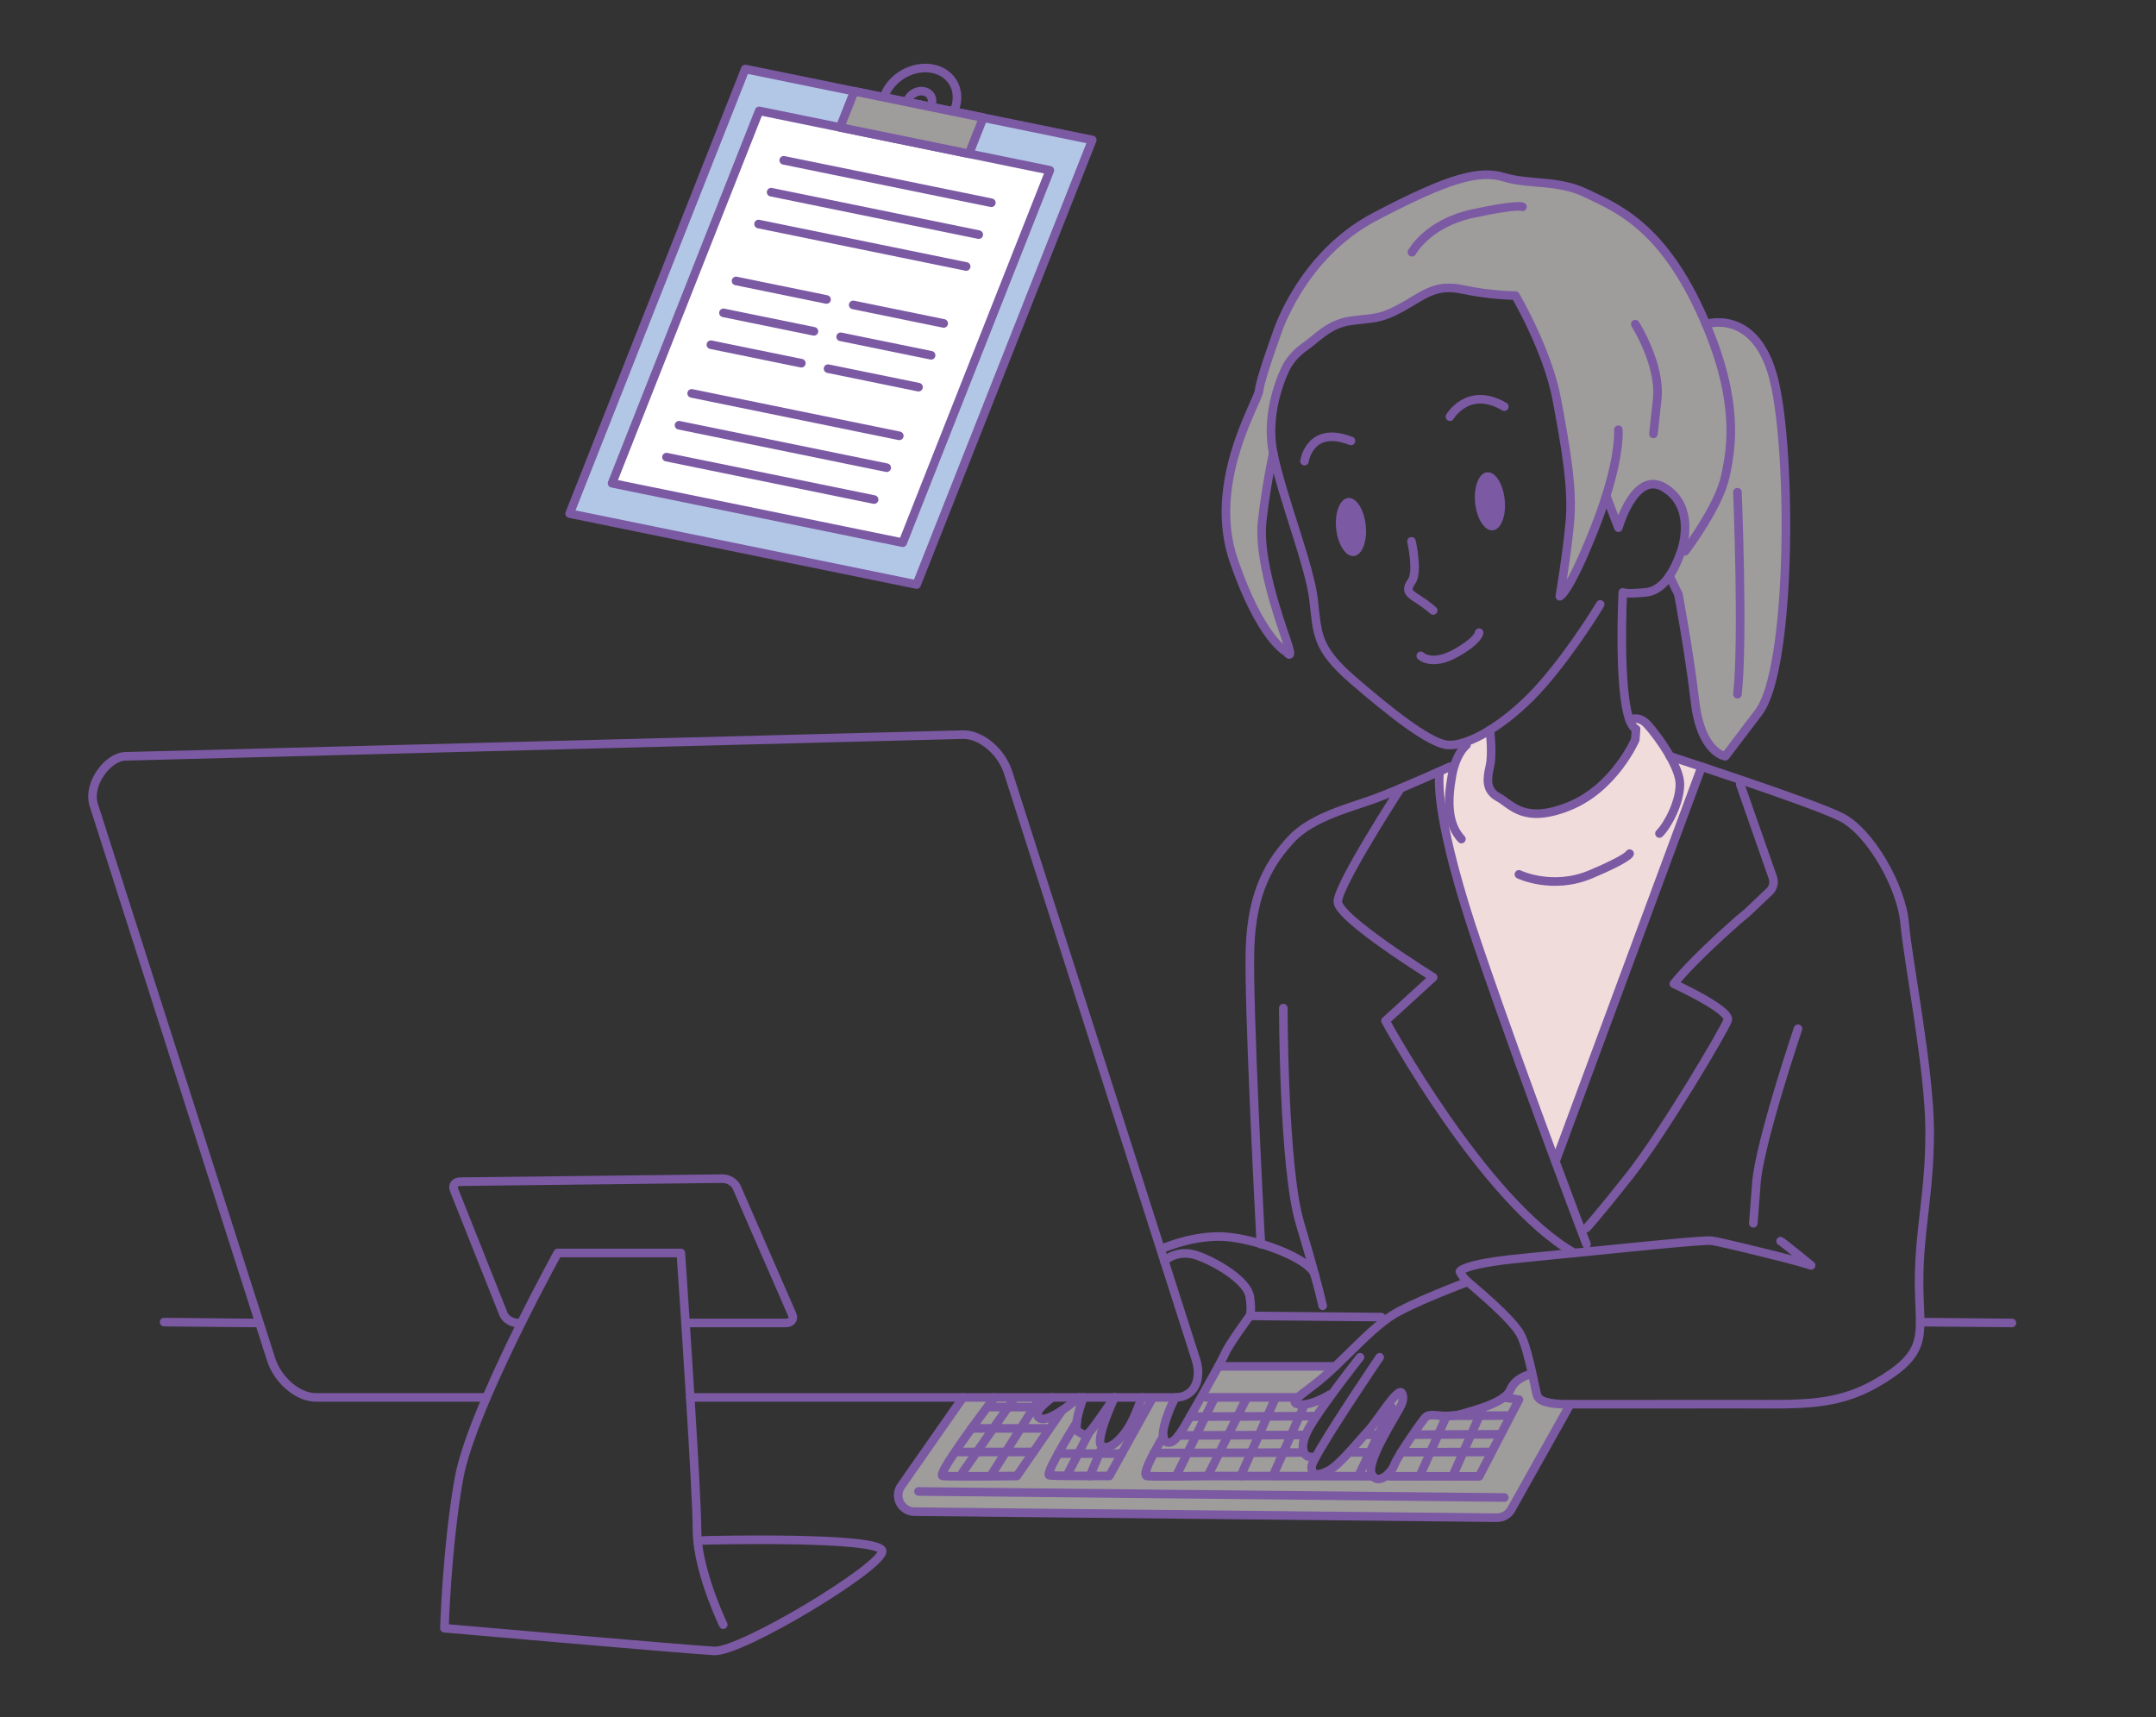 <?xml version="1.0" encoding="UTF-8"?><svg id="_レイヤー_1" xmlns="http://www.w3.org/2000/svg" viewBox="0 0 730 581.5"><rect x="0" y="0" width="730" height="581.5" fill="#333333" stroke="none"/><defs><style>.cls-1,.cls-2,.cls-3,.cls-4{stroke-linejoin:round;}.cls-1,.cls-2,.cls-3,.cls-4,.cls-5{stroke:#7b59a3;stroke-linecap:round;stroke-width:2.91px;}.cls-1,.cls-5{fill:none;}.cls-6{fill:#f0dcdb;}.cls-6,.cls-7,.cls-8{stroke-width:0px;}.cls-2{fill:#b2c6e6;}.cls-7,.cls-4{fill:#9f9c9c;}.cls-8{fill:#7b59a3;}.cls-3{fill:#fff;}.cls-5{stroke-miterlimit:10;}</style></defs><line class="cls-1" x1="650.15" y1="447.67" x2="681.22" y2="447.95"/><polygon class="cls-2" points="310.37 197.93 192.87 173.9 252.34 23.36 369.84 47.39 310.37 197.93"/><polygon class="cls-3" points="305.66 183.75 207.24 163.63 257.05 37.54 355.47 57.66 305.66 183.75"/><polygon class="cls-4" points="328.1 52.07 284.42 43.13 289.25 30.91 332.93 39.84 328.1 52.07"/><path class="cls-1" d="M323.2,37.13c2.49-6.31-.79-12.51-7.34-13.85s-13.87,2.69-16.37,9"/><path class="cls-1" d="M315.32,35.6c.84-2.13-.27-4.22-2.47-4.67s-4.68.91-5.52,3.03"/><line class="cls-5" x1="265.36" y1="54.28" x2="335.66" y2="68.65"/><line class="cls-5" x1="261.1" y1="65.07" x2="331.4" y2="79.44"/><line class="cls-5" x1="256.84" y1="75.86" x2="327.14" y2="90.23"/><line class="cls-5" x1="234.19" y1="133.2" x2="304.49" y2="147.57"/><line class="cls-5" x1="229.92" y1="143.99" x2="300.23" y2="158.36"/><line class="cls-5" x1="225.66" y1="154.78" x2="295.96" y2="169.15"/><line class="cls-5" x1="249.22" y1="95.13" x2="279.85" y2="101.4"/><line class="cls-5" x1="244.96" y1="105.93" x2="275.59" y2="112.19"/><line class="cls-5" x1="240.7" y1="116.72" x2="271.33" y2="122.98"/><line class="cls-5" x1="288.89" y1="103.24" x2="319.52" y2="109.51"/><line class="cls-5" x1="284.63" y1="114.04" x2="315.26" y2="120.3"/><line class="cls-5" x1="280.37" y1="124.83" x2="311" y2="131.09"/><path class="cls-7" d="M570.63,186.54c.97-1.29,11.36-15.26,13.55-25.28,2.17-9.91,4.58-25.29-6.55-51.51,0,0,16.8-5.64,22.95,18.57,6.15,24.22,6.15,98.03-5.13,112.89l-11.28,14.86s-8.2-1.03-10.25-18.45-5.64-36.39-5.64-36.39l-3.03-6.23h0c1.98-2.9,3.2-6.21,3.89-8.12.07-.21.15-.42.23-.67l1.26.32Z"/><path class="cls-7" d="M543.84,167.91c-.99,3.16-2.22,6.67-3.74,10.55-8.89,22.65-11.96,23.46-11.96,23.46,0,0,2.4-14,3.42-25.28s-1.37-24.95-4.45-41.44c-3.08-16.5-14-35.1-14-35.1,0,0-8.2,0-17.77-2.05-9.56-2.05-13.33,2.05-20.84,6.15-7.51,4.1-9.56,3.41-17.07,4.44s-11.3,5.81-15.74,8.89-6.15,6.84-6.15,6.84c0,0-7.51,14-4.44,29.04,0,0-2.4,10.94-3.76,23.24-1.36,12.3,5.46,32.12,8.2,39.98,2.74,7.85,0,4.1,0,4.1,0,0-8.54-4.1-17.76-30.75-9.23-26.65,8.2-53.99,8.54-57.75.34-3.75,5.81-18.79,5.81-18.79,0,0,8.03-26.73,33.4-40.06,25.37-13.33,35.37-15.89,43.82-13.33,8.46,2.56,18.2.77,27.68,5.38s24.86,10.25,38.44,39.47c.77,1.66,1.5,3.29,2.16,4.87,11.13,26.22,8.72,41.6,6.55,51.51-2.19,10.02-12.58,23.99-13.55,25.28l-1.26-.32c1.4-4.39,3.35-15.7-6.03-21.21-9.91-5.8-15.38,13.67-15.38,13.67l-4.12-10.78Z"/><path class="cls-6" d="M565.45,256.08c.27.09,4.55,1.48,10.72,3.53l-49.52,133.69c-7.38-19.86-17.43-47.39-26.1-72.81-7.14-20.92-10.51-34.96-12.04-44.07l2.52-.49c-.68-4.1-.23-8.69.55-13.15.17-1.01.39-1.95.64-2.8,1.42-5.07,3.74-7.24,4.22-7.65l-.35-1.04c2.53-.84,5.38-2.22,8.39-4.09,0,0,.94,8.02,0,12.12s-1.62,8.2,2.82,10.6c4.44,2.39,8.54,9.23,23.92,3.08,15.38-6.15,22.47-22.55,22.47-22.55l.26-3.59c-.86-.4-1.57-1.47-2.16-3.02,0,0,2.93-1.85,6.01,1.49,1.76,1.91,5.12,6.25,7.66,10.76h.01Z"/><path class="cls-7" d="M531.6,475.48v.11l-19.92,35.53c-.98,1.71-2.82,2.77-4.8,2.77l-197.22-2.05c-4.26,0-6.93-4.61-4.8-8.31l21.2-30.36h10.67s-.94,1.23-2.4,3.17c-1.44,1.92-3.37,4.53-5.39,7.32-1.88,2.59-3.82,5.34-5.49,7.82-3.08,4.55-5.21,8.19-4.26,8.29.78.08,3.39.11,6.66.12,2.95.01,6.43-.01,9.56-.03,4.85-.04,8.89-.09,8.89-.09l5.61-8.14,5.18-7.51,4.53-6.59c3.03-2.02,5.7-4.36,5.7-4.36h1.54s-1.93,4.93-2.31,8.43h-.01s-3.53,5.63-6.25,10.58c-2.12,3.82-3.76,7.25-2.96,7.37.64.1,3.24.16,6.39.19,2.34.02,4.98.03,7.33.03,3.63.01,6.55,0,6.55,0l4.21-7.6,10.12-18.26v-.75h8.08s-2.18,3.57-3.76,9.46c-.45,1.7-.54,2.95-.4,3.84-.41.68-1.8,3-3.15,5.53-1.92,3.61-3.71,7.63-2.31,7.78,1.16.12,5.49.13,9.87.11,5.3-.03,10.67-.12,10.67-.12l11.16.02h10.88s15.13.03,15.13.03l14.38.02h3.89s.29-.25.29-.25c1.23,1.79,3.03,1.34,4.57.15l1.17.11h10.33s11.12.03,11.12.03h8.96s4.12-7.93,4.12-7.93l3.04-5.86,3.3-6.36,3.02-5.82-5.18-.75c1.09-.81,1.88-1.69,2.28-2.68,1.54-3.75,5.98-4.95,5.98-4.95l1.47-.33c.75,3.43,1.32,6.32,1.61,7.25.69,2.13,4.27,2.99,10.43,3.02h.73Z"/><path class="cls-7" d="M514.3,473.91l-3.02,5.82-.82-.43-9.51.03,1.13-2.53-.07-.21c2.85-1,5.37-2.12,7.12-3.43l5.18.75Z"/><polygon class="cls-7" points="511.27 479.74 507.97 486.09 507.15 485.66 498.11 485.69 500.94 479.34 510.45 479.31 511.27 479.74"/><path class="cls-8" d="M509.49,169.24c.54,5.43-1.26,10.06-4.04,10.33-2.77.28-5.45-3.91-5.99-9.33-.54-5.43,1.26-10.06,4.04-10.33,2.77-.28,5.45,3.9,5.99,9.33Z"/><polygon class="cls-7" points="507.97 486.09 504.93 491.95 504.3 491.63 495.46 491.66 498.11 485.69 507.15 485.66 507.97 486.09"/><polygon class="cls-7" points="504.93 491.95 500.81 499.9 491.85 499.89 491.85 499.77 495.46 491.66 504.3 491.63 504.93 491.95"/><path class="cls-7" d="M502,476.6l.07.21-1.13,2.53-9.44.03c1.11-.09,2.32-.3,3.67-.68,2.34-.66,4.67-1.34,6.83-2.09Z"/><path class="cls-7" d="M500.94,479.34l-2.83,6.36-11.13.04,2.47-5.56v-.74c.65.01,1.32-.01,2.05-.07l9.44-.03Z"/><polygon class="cls-7" points="498.11 485.69 495.46 491.66 484.32 491.69 486.98 485.73 498.11 485.69"/><polygon class="cls-7" points="495.46 491.66 491.85 499.77 491.85 499.89 480.73 499.87 480.73 499.77 484.32 491.69 495.46 491.66"/><path class="cls-6" d="M490.94,259.61l1.28.37c-.25.85-.46,1.78-.64,2.8-.78,4.46-1.23,9.05-.55,13.15l-2.52.49c-1.92-11.29-1.03-15.05-1.03-15.05l-.08-.18c2.16-.95,3.54-1.58,3.54-1.58Z"/><path class="cls-7" d="M489.46,479.44v.74s-2.48,5.56-2.48,5.56l-8.26.03-.27-.18c1.63-2.38,3.14-4.47,3.91-5.4,1.42-1.74,3.51-.79,7.1-.74Z"/><path class="cls-7" d="M486.98,485.73l-2.65,5.96-9.91.03c1.18-1.91,2.65-4.13,4.04-6.14l.27.18,8.26-.03Z"/><path class="cls-7" d="M484.32,491.69l-3.6,8.08v.1h-10.33s-1.17-.12-1.17-.12c1.34-1.04,2.49-2.64,2.88-3.79.27-.79,1.15-2.37,2.31-4.23l9.91-.03Z"/><path class="cls-7" d="M466.65,485.8l-4.49.02-.08-.07c.42-.47.8-.89,1.14-1.25,2.9-3.08,9.74-14.35,11.28-12.99,0,0,1.2,1.32,0,4.08-.55,1.28-3.25,5.58-5.75,10.22l-.04-.02h-2.05Z"/><path class="cls-7" d="M468.7,485.79l.04.02c-1.1,2.03-2.15,4.13-2.98,6.08l-.33-.14h-1.64s2.86-5.95,2.86-5.95h2.05Z"/><path class="cls-7" d="M466.65,485.8l-2.86,5.96-6.29.02-.53-.24c1.89-2.07,3.71-4.21,5.12-5.79l.08.07,4.49-.02Z"/><path class="cls-7" d="M465.43,491.75l.33.14c-1.35,3.18-2.08,5.94-1.34,7.3.08.14.15.28.24.4l-.29.26h-3.89v-1.21l3.31-6.88h1.64Z"/><path class="cls-7" d="M463.79,491.76l-3.31,6.88v1.2l-14.38-.02v-.64c1,0,2.34-.47,3.97-1.35,1.88-1.03,4.44-3.59,6.9-6.28l.53.24,6.29-.02Z"/><path class="cls-8" d="M462.44,177.95c.54,5.43-1.27,10.06-4.04,10.33s-5.45-3.91-6-9.34c-.53-5.42,1.27-10.05,4.04-10.32,2.78-.28,5.45,3.9,6,9.33Z"/><path class="cls-7" d="M412.55,462.64h39.57c-.86.82-1.71,1.62-2.56,2.39-4.17,3.77-8.23,6.42-10.09,8.14h-31l-1.57-.4c1.95-3.45,4.07-7.25,5.65-10.13Z"/><path class="cls-7" d="M450.14,472.25l.45.34c-1.74,2.39-3.46,4.81-4.9,6.97l-.07-.05-5.65.02,1.21-2.73-.03-1.22c3.99-.17,8.99-3.33,8.99-3.33Z"/><path class="cls-7" d="M446.1,499.18v.64l-15.13-.02v-.03l3.52-7.91,6.65-.02.32-.16c.43,1.08,1.28,1.65,2.32,1.65l1.3.83c-.64,1.23-.99,2.09-.99,2.48,0,1.74.72,2.55,2.02,2.55Z"/><path class="cls-7" d="M445.62,479.51l.07.05c-1.07,1.6-1.97,3.05-2.63,4.25-.46.85-.83,1.64-1.11,2.38l-.77-.31h-4.05s2.84-6.36,2.84-6.36l5.65-.02Z"/><path class="cls-7" d="M441.18,485.89l.77.31c-.94,2.41-.98,4.26-.49,5.47l-.32.16-6.65.02,2.64-5.96h4.05Z"/><path class="cls-7" d="M441.15,475.58l.03,1.22-1.21,2.73-10.89.04,2.52-5.66v-.75h7.85c-1.33,1.24-1.53,1.99.18,2.33.47.09.98.12,1.51.09Z"/><polygon class="cls-7" points="439.97 479.53 437.13 485.9 426.25 485.94 429.08 479.57 439.97 479.53"/><polygon class="cls-7" points="437.13 485.9 434.49 491.85 423.6 491.89 426.25 485.94 437.13 485.9"/><polygon class="cls-7" points="434.49 491.85 430.97 499.77 430.97 499.8 420.09 499.79 420.09 499.77 423.6 491.89 434.49 491.85"/><polygon class="cls-7" points="431.6 473.16 431.6 473.91 429.08 479.57 418.99 479.61 421.83 473.91 421.83 473.16 431.6 473.16"/><polygon class="cls-7" points="429.08 479.57 426.25 485.94 415.81 485.97 418.99 479.61 429.08 479.57"/><polygon class="cls-7" points="426.25 485.94 423.6 491.89 412.85 491.92 415.81 485.97 426.25 485.94"/><polygon class="cls-7" points="423.6 491.89 420.09 499.77 420.09 499.79 408.93 499.77 412.85 491.92 423.6 491.89"/><polygon class="cls-7" points="421.83 473.16 421.83 473.91 418.99 479.61 408.12 479.65 410.94 473.91 410.94 473.16 421.83 473.16"/><polygon class="cls-7" points="418.99 479.61 415.81 485.97 405 486.01 408.12 479.65 418.99 479.61"/><polygon class="cls-7" points="415.81 485.97 412.85 491.92 402.09 491.95 405 486.01 415.81 485.97"/><path class="cls-7" d="M412.85,491.92l-3.92,7.84s-5.37.09-10.67.12v-.12l3.83-7.81,10.75-.03Z"/><path class="cls-7" d="M410.94,473.16v.75l-2.82,5.74-5.15.02h-.01c.97-1.7,2.4-4.2,3.94-6.91l1.57.4h2.47Z"/><path class="cls-7" d="M408.12,479.65l-3.12,6.36-5.95.02c1.4-1.85,2.65-4.17,2.65-4.17,0,0,.48-.83,1.25-2.19h.01s5.15-.01,5.15-.01Z"/><path class="cls-7" d="M405,486.01l-2.91,5.95-11.4.04c1.34-2.52,2.74-4.85,3.15-5.53.34,2.21,2.08,2.27,3.26,1.54.62-.38,1.3-1.13,1.96-1.98l5.95-.02Z"/><path class="cls-7" d="M402.09,491.95l-3.83,7.81v.12c-4.38.02-8.71.01-9.87-.11-1.4-.15.39-4.17,2.31-7.78l11.4-.04Z"/><path class="cls-7" d="M389.92,473.16v.75l-10.12,18.26h-7.59l.98-2.37c3.08,1.28,6.98-3.33,9.03-6.66s4.36-9.97,4.36-9.97h3.33Z"/><path class="cls-7" d="M379.81,492.17l-4.21,7.6s-2.92.01-6.55,0l3.18-7.6h7.59Z"/><path class="cls-7" d="M372.44,480.18l4.93-7.01s-7.24,15.36-4.16,16.64l-.98,2.37h-7.13l3.54-6.83-.09-.1c.8-.72,1.93-2.24,3.91-5.06Z"/><path class="cls-7" d="M372.22,492.17l-3.18,7.6c-2.35,0-4.99-.01-7.33-.03l.02-1.1,3.35-6.47h7.13Z"/><path class="cls-7" d="M368.53,485.24l.09.1-3.54,6.83h-6.8c2.73-4.95,6.25-10.58,6.25-10.58h.01c-.18,1.61-.03,2.91.77,3.31,1.53.77,2.02,1.44,3.21.34Z"/><path class="cls-7" d="M365.09,492.17l-3.35,6.47-.02,1.1c-3.15-.03-5.75-.09-6.39-.19-.8-.12.84-3.55,2.96-7.37h6.8Z"/><path class="cls-7" d="M359.62,477.52l-4.53,6.59-.67-.46h-8.84l4.56-7.22h1.59l.49.4c-1,1.26-1.48,2.56-.24,3.34,1.51.95,4.74-.71,7.63-2.65Z"/><path class="cls-7" d="M350.15,476.43h-8.81l1.76-2.52v-.75h13.24s-2.63,1.8-4.12,3.67l-.49-.4h-1.59Z"/><polygon class="cls-7" points="355.09 484.11 349.92 491.63 340.56 491.63 345.59 483.65 354.43 483.65 355.09 484.11"/><polygon class="cls-7" points="350.15 476.43 345.59 483.65 336.31 483.65 341.35 476.43 350.15 476.43"/><path class="cls-7" d="M349.92,491.63l-5.61,8.14s-4.04.05-8.89.09v-.09l5.14-8.14h9.36Z"/><polygon class="cls-7" points="345.59 483.65 340.56 491.63 330.75 491.63 336.31 483.65 345.59 483.65"/><path class="cls-7" d="M343.11,473.16v.75l-1.76,2.52h-6.86l-.14-.1c1.46-1.94,2.4-3.17,2.4-3.17h6.37Z"/><path class="cls-7" d="M341.35,476.43l-5.03,7.22h-7.36c2.02-2.79,3.96-5.4,5.39-7.32l.14.1h6.86Z"/><path class="cls-7" d="M340.56,491.63l-5.14,8.14v.09c-3.14.02-6.61.04-9.56.03v-1.25l4.89-7.01h9.81Z"/><path class="cls-7" d="M336.31,483.65l-5.57,7.98h-6.3l-.98-.15c1.67-2.48,3.62-5.23,5.49-7.82h7.36Z"/><path class="cls-7" d="M330.75,491.63l-4.89,7.01v1.25c-3.27-.01-5.88-.04-6.66-.12-.94-.1,1.19-3.74,4.26-8.29l.98.15h6.3Z"/><path class="cls-1" d="M541.81,204.65c-1.37,2.39-12.65,20.5-23.58,31.44-4.62,4.61-9.36,8.37-13.76,11.11-3,1.87-5.85,3.25-8.39,4.09-2.54.84-4.78,1.15-6.56.85-6.15-1.03-18.8-10.93-31.44-21.87s-11.96-15.71-13.33-27.34c-1.36-11.61-10.59-34.5-13.66-49.54s4.44-29.04,4.44-29.04c0,0,1.71-3.76,6.15-6.84s8.23-7.86,15.74-8.89,9.55-.34,17.07-4.44c7.51-4.1,11.28-8.2,20.84-6.15,9.57,2.05,17.77,2.05,17.77,2.05,0,0,10.93,18.6,14,35.1,3.08,16.49,5.47,30.17,4.45,41.44s-3.42,25.28-3.42,25.28c0,0,3.08-.81,11.96-23.46,1.52-3.87,2.75-7.39,3.74-10.55,4.83-15.33,4.12-22.37,4.12-22.37"/><path class="cls-1" d="M477.91,183.3s2.4,10.41,0,13.66c-2.39,3.25-.34,4.27,2.56,6.15,2.91,1.88,4.79,3.59,4.79,3.59"/><path class="cls-1" d="M481.05,222.08s3.69,3.59,11.72-.85c8.04-4.45,8.04-7.01,8.04-7.01"/><path class="cls-1" d="M490.94,141.1s6.11-10.59,18.41-3.41"/><path class="cls-1" d="M441.69,156.14s1.74-12.3,15.74-6.84"/><path class="cls-1" d="M431.1,153.4s-2.4,10.94-3.76,23.24c-1.36,12.3,5.46,32.12,8.2,39.98,2.74,7.85,0,4.1,0,4.1,0,0-8.54-4.1-17.76-30.75-9.23-26.65,8.2-53.99,8.54-57.75.34-3.75,5.81-18.79,5.81-18.79,0,0,8.03-26.73,33.4-40.06,25.37-13.33,35.37-15.89,43.82-13.33,8.46,2.56,18.2.77,27.68,5.38s24.86,10.25,38.44,39.47c.77,1.66,1.5,3.29,2.16,4.87,11.13,26.22,8.72,41.6,6.55,51.51-2.19,10.02-12.58,23.99-13.55,25.28-.05.06-.07.09-.07.09"/><path class="cls-1" d="M553.68,109.75s8.71,13.72,7.43,25.44l-1.28,11.72"/><path class="cls-1" d="M478.08,85.41s5.13-9.74,20.5-13.07,16.91-2.31,16.91-2.31"/><path class="cls-1" d="M565.26,195c1.98-2.89,3.2-6.2,3.89-8.11.07-.21.15-.42.23-.67,1.4-4.39,3.35-15.7-6.03-21.21-9.91-5.8-15.38,13.67-15.38,13.67l-4.12-10.78"/><path class="cls-1" d="M504.48,247.21s.94,8.02,0,12.12-1.62,8.2,2.82,10.6c4.44,2.39,8.54,9.23,23.92,3.08,15.38-6.15,22.47-22.55,22.47-22.55l.26-3.59c-.86-.4-1.57-1.47-2.16-3.02-3.98-10.51-2.33-43.28-2.33-43.28.65.08.56.69,7.74,0,3.54-.33,6.15-2.74,8.07-5.55"/><path class="cls-1" d="M577.63,109.75s16.8-5.64,22.95,18.57c6.15,24.22,6.15,98.03-5.13,112.89l-11.28,14.86s-8.2-1.03-10.25-18.45-5.64-36.39-5.64-36.39l-3.03-6.23h0"/><path class="cls-1" d="M588.28,166.66s2.05,50.09,0,68.4"/><path class="cls-1" d="M565.45,256.08c1.9,3.37,3.35,6.85,3.35,9.48,0,6.15-4.1,13.84-6.92,16.66"/><path class="cls-1" d="M551.78,243.83s2.93-1.85,6.01,1.49c1.76,1.91,5.12,6.25,7.66,10.76"/><path class="cls-1" d="M496.53,252.26s-.03.02-.09.07c-.48.41-2.8,2.57-4.22,7.65-.25.85-.46,1.78-.64,2.8-.78,4.46-1.23,9.05-.55,13.15.51,3.09,1.67,5.89,3.79,8.17"/><path class="cls-1" d="M514.3,296.06s11.28,5.46,24.26,0c12.99-5.47,13.21-7.01,13.21-7.01"/><path class="cls-1" d="M530.87,475.48c-6.15-.03-9.74-.89-10.43-3.02-.29-.92-.86-3.81-1.61-7.25-1-4.54-2.35-10.02-3.85-13.08-2.64-5.38-16.06-16.4-18.02-18.11-1.97-1.71-2.65-3.51-2.65-3.51,0,0,.77-2.56,21.27-4.52,4.93-.47,11.02-1.09,17.45-1.74,1.46-.14,2.92-.29,4.4-.43,19.2-1.95,39.89-4.03,42.06-3.72,3.08.42,18.53,4.26,24.6,5.8,6.06,1.54,9.13,2.56,9.13,2.56,0,0-9.82-8.03-10.33-8.2"/><path class="cls-1" d="M565.44,256.08h.01c.27.09,4.55,1.48,10.72,3.53,3.85,1.28,8.45,2.82,13.25,4.46,13.56,4.61,28.8,10,33.96,12.6,9.99,5.04,20.5,23.75,21.53,36.05s8.46,49.46,8.46,70.47-3.59,33.32-3.59,50.74,3.59,23.06-11.79,32.8c-15.38,9.74-27.16,8.71-49.72,8.71s-49.26.06-56.68.03h-.73"/><path class="cls-1" d="M608.78,348.34s-13.07,38.7-14.09,52.28l-1.03,13.58"/><path class="cls-1" d="M487.48,261.37s-.89,3.76,1.03,15.05c1.54,9.11,4.9,23.15,12.04,44.07,8.67,25.42,18.72,52.96,26.1,72.81,3.66,9.86,6.66,17.82,8.51,22.7,1.28,3.39,2.01,5.29,2.01,5.29"/><line class="cls-1" x1="526.65" y1="393.3" x2="576.17" y2="259.61"/><path class="cls-1" d="M490.94,259.61s-1.37.63-3.54,1.58c-3.29,1.47-8.37,3.71-13.18,5.73-3.05,1.29-5.99,2.49-8.26,3.34-8.2,3.08-21.53,6.15-28.7,13.84-7.18,7.69-13.33,17.6-14.01,36.73-.67,18.67,3.46,96.52,3.66,100.31.01.09.01.14.01.14"/><path class="cls-1" d="M474.22,266.92s-21.25,32.73-21.25,38.37,32.29,25.63,32.29,25.63l-16.15,14.74s33.28,61.22,63.91,78.59c0,.01.01.01.01.01"/><path class="cls-1" d="M589.19,265.51l11.08,31.65c.57,1.65.13,3.49-1.13,4.68l-7.02,6.67c-1.12,1.08-2.39,1.99-3.56,3.01-16.89,14.91-21.81,21.59-21.81,21.59,0,0,19.36,8.89,18.23,12.3-1.14,3.42-21.87,38.28-33.2,52.63s-14.61,17.76-14.61,17.76"/><path class="cls-1" d="M434.52,341.33s0,54.17,5.64,72.87c2.19,7.29,3.85,13.13,5.04,17.56,1.88,6.93,2.64,10.37,2.64,10.37"/><path class="cls-1" d="M439.46,473.16c-1.33,1.24-1.53,1.99.18,2.33.47.09.98.12,1.51.09,3.99-.17,8.99-3.33,8.99-3.33"/><path class="cls-1" d="M496.96,434.02s-19.06,7.09-25.88,11.53c-.86.55-1.72,1.18-2.59,1.85-5.29,4.06-10.9,10.04-16.37,15.24-.86.82-1.71,1.62-2.56,2.39-4.17,3.77-8.23,6.42-10.09,8.14"/><path class="cls-1" d="M460.48,459.56s-5.06,6.4-9.89,13.03c-1.74,2.39-3.46,4.81-4.9,6.97-1.07,1.6-1.97,3.05-2.63,4.25-.46.85-.83,1.64-1.11,2.38-.94,2.41-.98,4.26-.49,5.47.43,1.08,1.28,1.65,2.32,1.65.1,0,.21-.01.31-.02"/><path class="cls-1" d="M467.14,459.56s-17.66,26.03-22.07,34.59c-.64,1.23-.99,2.09-.99,2.48,0,1.74.72,2.55,2.02,2.55,1,0,2.34-.47,3.97-1.35,1.88-1.03,4.44-3.59,6.9-6.28,1.89-2.07,3.71-4.21,5.12-5.79.42-.47.8-.89,1.14-1.25,2.9-3.08,9.74-14.35,11.28-12.99,0,0,1.2,1.32,0,4.08-.55,1.28-3.25,5.58-5.75,10.22-1.1,2.03-2.15,4.13-2.98,6.08-1.35,3.18-2.08,5.94-1.34,7.3.08.14.15.28.24.4,1.23,1.79,3.03,1.34,4.57.15,1.34-1.04,2.49-2.64,2.88-3.79.27-.79,1.15-2.37,2.31-4.23,1.18-1.91,2.65-4.13,4.04-6.14,1.63-2.38,3.14-4.47,3.91-5.4,1.42-1.74,3.51-.79,7.1-.74.64.01,1.31-.01,2.04-.07,1.11-.09,2.32-.3,3.67-.68,2.34-.66,4.67-1.34,6.83-2.09,2.85-1,5.37-2.12,7.12-3.43,1.09-.81,1.88-1.69,2.28-2.68,1.54-3.75,5.98-4.95,5.98-4.95"/><path class="cls-1" d="M164.73,473.16h-57.8c-6.06,0-12.86-5.79-15.13-12.85l-60.04-187.71c-2.27-7.07,4.77-16.51,10.84-16.51l283.62-7.35c6.06,0,12.88,5.78,15.13,12.85l51.63,161.42,1.26,3.96,10.67,33.35c2.27,7.06-.85,12.85-6.91,12.85h-164.3"/><path class="cls-1" d="M175.25,447.96c-1.89,0-4.01-1.29-4.72-2.86l-16.76-42.13c-.7-1.58.27-2.86,2.16-2.86l88.75-1.03c1.9,0,4.02,1.28,4.73,2.86l18.81,43.16c.7,1.57-.27,2.86-2.16,2.86h-33.96"/><path class="cls-1" d="M244.88,550.11s-7.37-15.29-8.69-28.35c-.12-1.28-.19-2.54-.19-3.76,0-6.09-1.08-25.34-2.29-44.83-.54-8.74-1.11-17.54-1.6-25.21-.89-13.62-1.58-23.7-1.58-23.7h-41.69s-5.79,10.49-12.59,24.19c-3.8,7.66-7.91,16.32-11.51,24.71-4.46,10.43-8.12,20.44-9.38,27.63-4.1,23.35-4.88,50.52-4.88,50.52,0,0,82.1,7.18,91.32,7.69s57.4-28.7,56.89-33.83-60.48-3.59-60.48-3.59"/><path class="cls-1" d="M445.2,431.76c-.95-3.62-9.35-7.95-18.3-10.62-3.56-1.06-7.2-1.86-10.5-2.24-11.61-1.36-23.42,4.11-23.42,4.11"/><path class="cls-1" d="M394.24,426.96s4.41-4.31,11.41-1.74c7,2.56,16.76,8.71,17.52,13.84s0,6.49,0,6.49l44.52.42"/><path class="cls-1" d="M423.17,445.55s-7.1,9.66-8.39,12.73c-.29.7-1.12,2.3-2.23,4.36-1.58,2.88-3.7,6.67-5.65,10.13-1.54,2.71-2.96,5.21-3.94,6.9-.77,1.36-1.25,2.19-1.25,2.19,0,0-1.25,2.33-2.65,4.17-.66.85-1.34,1.6-1.96,1.98-1.18.73-2.92.68-3.26-1.54-.14-.89-.05-2.14.4-3.84,1.58-5.89,3.76-9.46,3.76-9.46"/><path class="cls-1" d="M377.37,473.16s-7.24,15.36-4.16,16.64,6.98-3.33,9.03-6.66,4.36-9.97,4.36-9.97"/><path class="cls-1" d="M366.86,473.16s-1.93,4.93-2.31,8.43c-.18,1.61-.03,2.91.77,3.31,1.53.77,2.02,1.44,3.21.34.8-.72,1.93-2.24,3.91-5.06l4.93-7.01"/><path class="cls-1" d="M356.35,473.16s-2.63,1.8-4.12,3.67c-1,1.26-1.48,2.56-.24,3.34,1.51.95,4.74-.71,7.63-2.65,3.03-2.02,5.7-4.36,5.7-4.36"/><line class="cls-1" x1="55.57" y1="447.66" x2="86.64" y2="447.96"/><path class="cls-1" d="M531.6,475.59l-19.92,35.53c-.98,1.71-2.82,2.77-4.8,2.77l-197.22-2.05c-4.26,0-6.93-4.61-4.8-8.31l21.2-30.36"/><polyline class="cls-1" points="412.54 462.64 412.55 462.64 452.12 462.64"/><path class="cls-1" d="M336.74,473.16s-.94,1.23-2.4,3.17c-1.44,1.92-3.37,4.53-5.39,7.32-1.88,2.59-3.82,5.34-5.49,7.82-3.08,4.55-5.21,8.19-4.26,8.29.78.08,3.39.11,6.66.12,2.95.01,6.43-.01,9.56-.03,4.85-.04,8.89-.09,8.89-.09l5.61-8.14,5.18-7.51,4.53-6.59"/><path class="cls-1" d="M393.96,486.28s-.04.07-.12.19c-.41.68-1.8,3-3.15,5.53-1.92,3.61-3.71,7.63-2.31,7.78,1.16.12,5.49.13,9.87.11,5.3-.03,10.67-.12,10.67-.12l3.92-7.84,2.96-5.96,3.18-6.36,2.84-5.7"/><path class="cls-1" d="M364.54,481.59s-3.53,5.63-6.25,10.58c-2.12,3.82-3.76,7.25-2.96,7.37.64.1,3.24.16,6.39.19,2.34.02,4.98.03,7.33.03,3.63.01,6.55,0,6.55,0l4.21-7.6,10.12-18.26"/><polyline class="cls-1" points="358.29 492.17 365.09 492.17 372.22 492.17 379.81 492.17"/><polyline class="cls-1" points="361.74 498.64 365.09 492.17 368.62 485.34"/><polyline class="cls-1" points="369.04 499.77 372.22 492.17 373.21 489.8"/><line class="cls-1" x1="310.99" y1="505" x2="509.35" y2="507.05"/><polyline class="cls-1" points="349.92 491.63 340.56 491.63 330.75 491.63 324.44 491.63"/><polyline class="cls-1" points="354.43 483.65 345.59 483.65 336.31 483.65 328.95 483.65"/><polyline class="cls-1" points="351.74 476.43 350.15 476.43 341.35 476.43 334.49 476.43"/><polyline class="cls-1" points="325.86 498.64 330.75 491.63 336.31 483.65 341.35 476.43 343.11 473.91"/><polyline class="cls-1" points="335.42 499.77 340.56 491.63 345.59 483.65 350.15 476.43 351.74 473.91"/><polyline class="cls-1" points="408.47 473.16 410.94 473.16 421.83 473.16 431.6 473.16 439.46 473.16 439.47 473.16"/><polyline class="cls-1" points="470.39 499.86 480.73 499.87 491.85 499.89 500.81 499.9 504.93 491.95 507.97 486.09 511.27 479.74 514.3 473.91 509.12 473.16"/><polyline class="cls-1" points="408.93 499.77 420.09 499.79 430.97 499.8 446.1 499.82 460.48 499.84 464.37 499.85"/><polyline class="cls-1" points="430.97 499.77 434.49 491.85 437.13 485.9 439.97 479.53 441.18 476.8"/><polyline class="cls-1" points="420.09 499.77 423.6 491.89 426.25 485.94 429.08 479.57 431.6 473.91"/><polyline class="cls-1" points="398.26 499.77 402.09 491.95 405 486.01 408.12 479.65 410.94 473.91"/><polyline class="cls-1" points="480.73 499.77 484.32 491.69 486.98 485.73 489.45 480.18"/><polyline class="cls-1" points="491.85 499.77 495.46 491.66 498.11 485.69 500.94 479.34 502.07 476.8"/><polyline class="cls-1" points="460.48 498.64 463.79 491.76 466.65 485.8 471.16 476.43"/><polyline class="cls-1" points="474.41 491.72 484.32 491.69 495.46 491.66 504.3 491.63"/><polyline class="cls-1" points="457.5 491.78 463.79 491.76 465.43 491.75"/><polyline class="cls-1" points="390.69 492 402.09 491.95 412.85 491.92 423.6 491.89 434.49 491.85 441.14 491.83"/><polyline class="cls-1" points="478.72 485.76 486.98 485.73 498.11 485.69 507.15 485.66"/><polyline class="cls-1" points="462.16 485.82 466.65 485.8 468.7 485.79"/><polyline class="cls-1" points="399.06 486.03 405 486.01 415.81 485.97 426.25 485.94 437.13 485.9 441.18 485.89"/><polyline class="cls-1" points="490.93 479.37 491.5 479.37 500.94 479.34 510.45 479.31"/><polyline class="cls-1" points="402.97 479.67 408.12 479.65 418.99 479.61 429.08 479.57 439.97 479.53 445.62 479.51"/></svg>